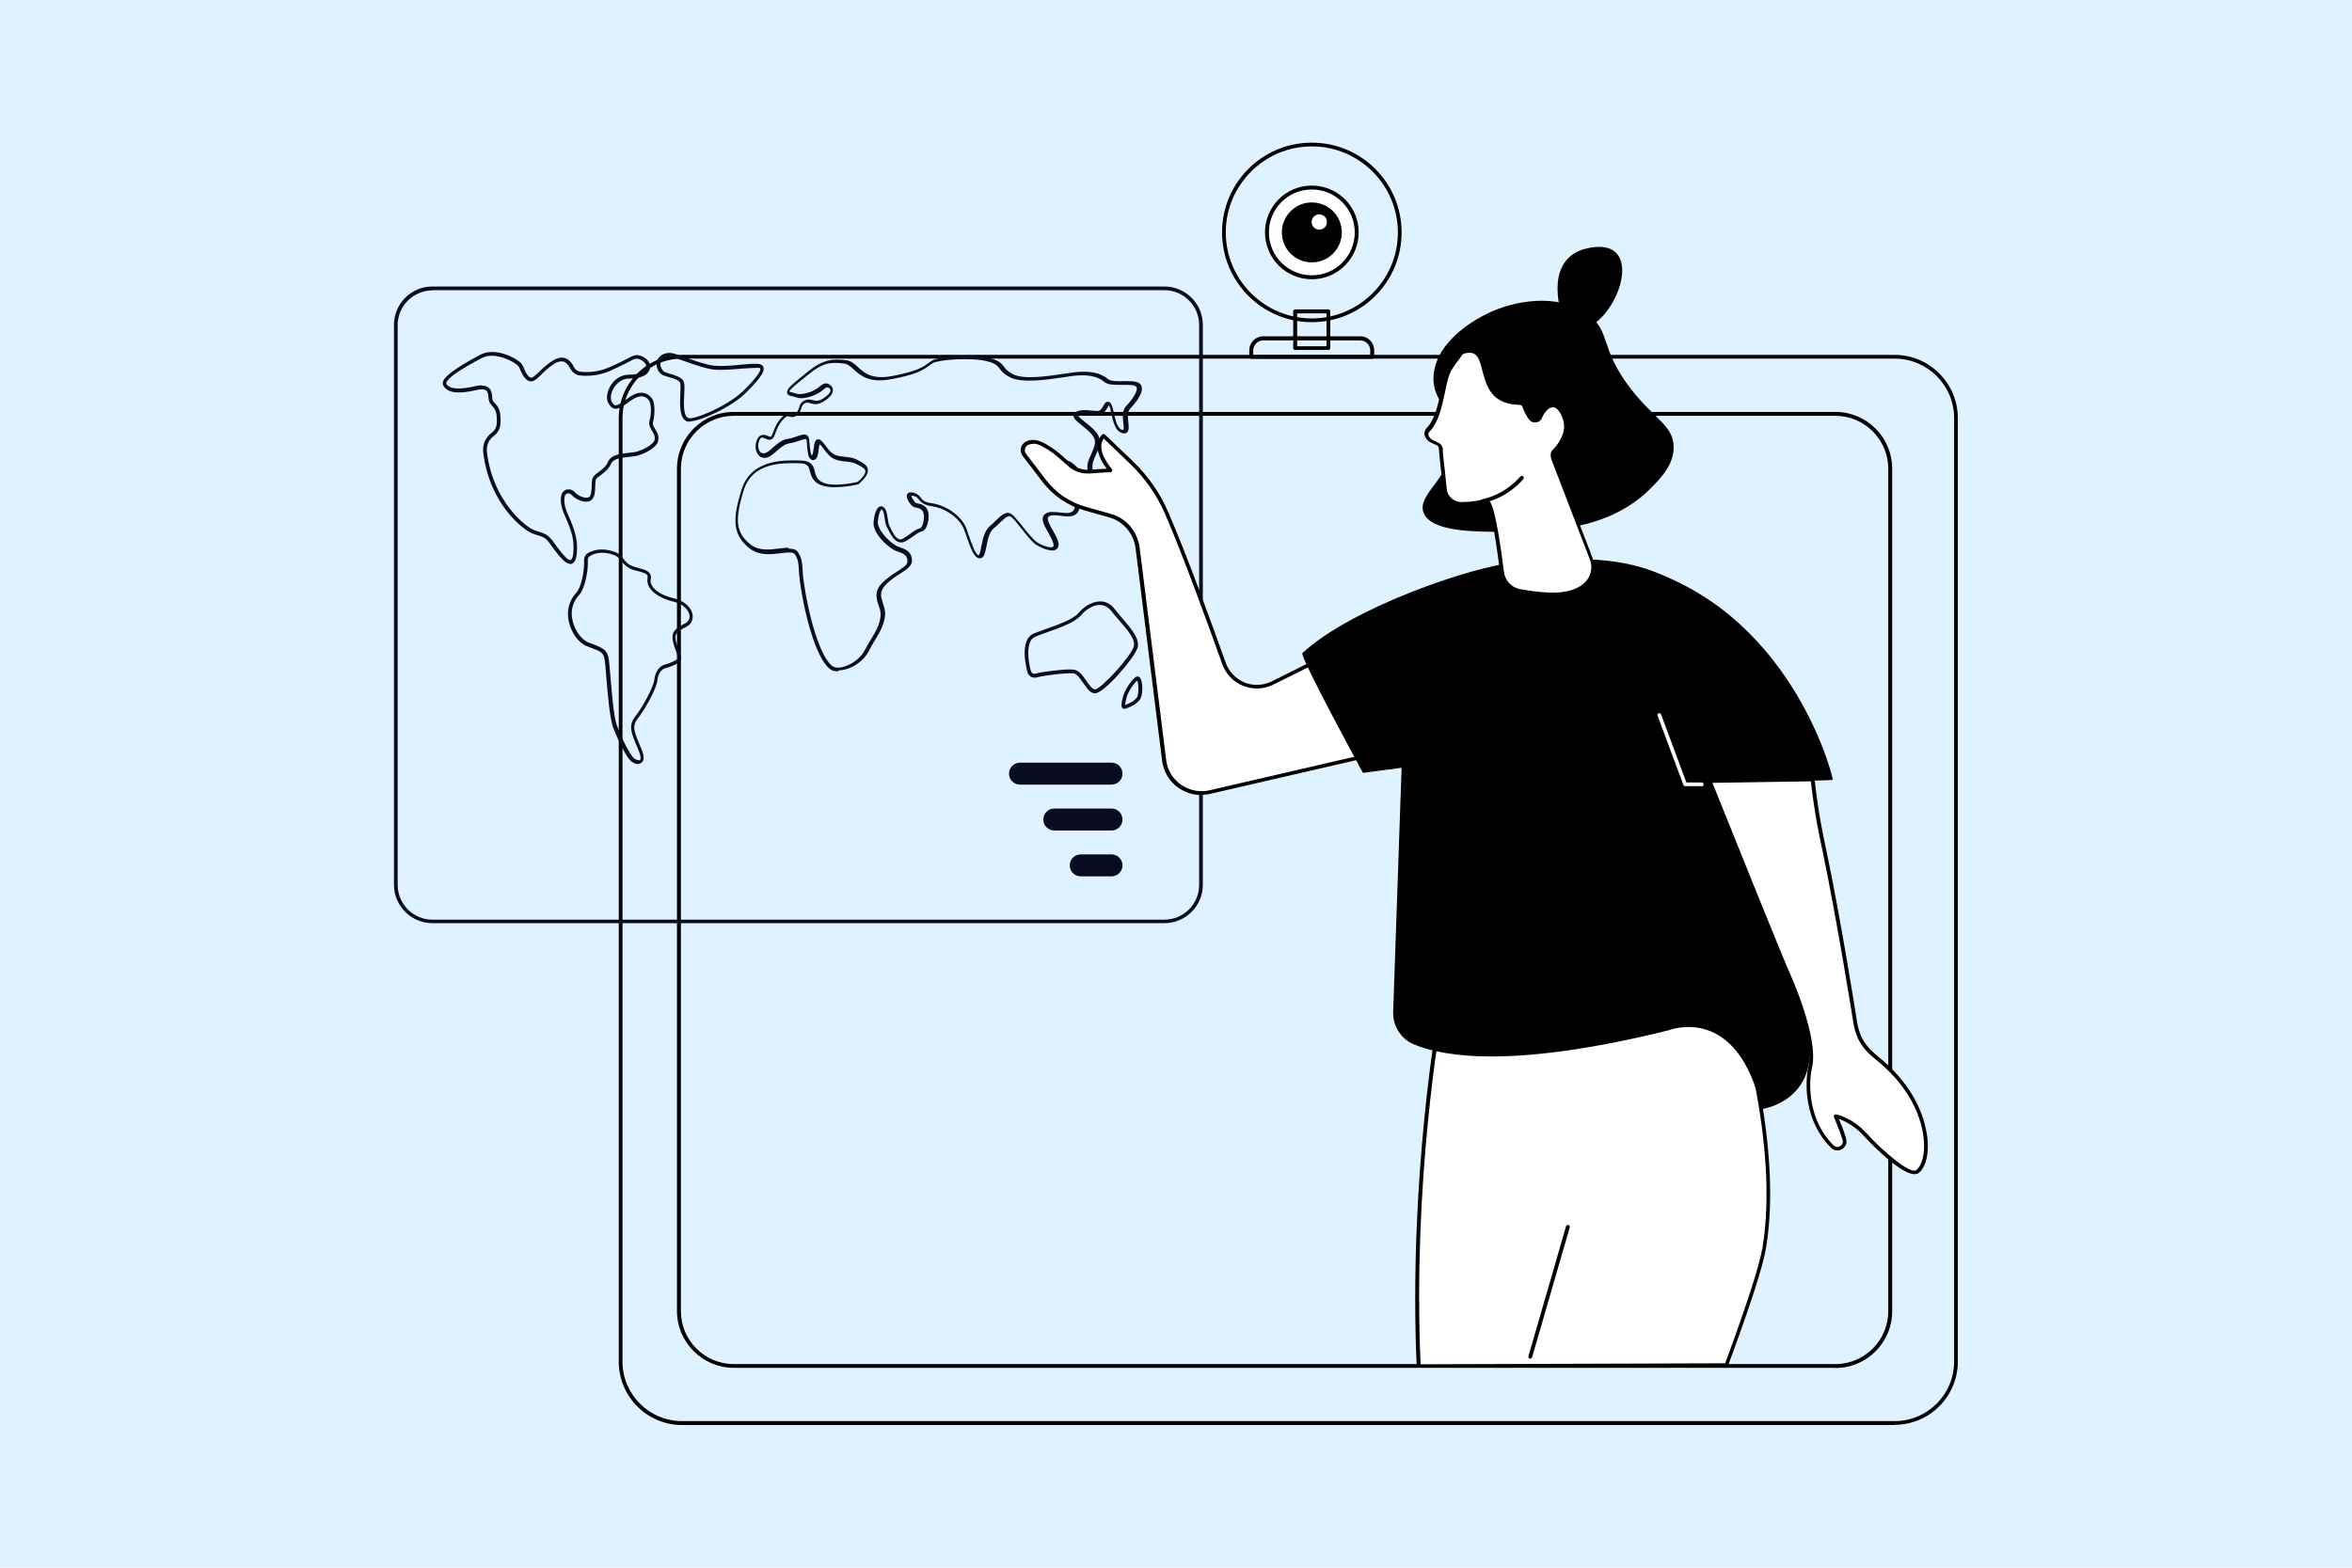 <?xml version="1.0" encoding="UTF-8"?>
<svg xmlns="http://www.w3.org/2000/svg" version="1.1" viewBox="0 0 1200 800">
  <!-- Generator: Adobe Illustrator 29.1.0, SVG Export Plug-In . SVG Version: 2.1.0 Build 142)  -->
  <defs>
    <style>
      .st0 {
        fill: #fff;
      }

      .st1 {
        fill: #dff2ff;
      }

      .st2 {
        fill: #0a0d1f;
      }
    </style>
  </defs>
  <g id="Background">
    <rect class="st1" width="1200" height="800"/>
  </g>
  <g id="Illustration">
    <g>
      <path d="M966.6,727.2H348c-17.8,0-32.3-14.5-32.3-32.3V213.4c0-17.8,14.5-32.3,32.3-32.3h618.6c17.8,0,32.3,14.5,32.3,32.3v481.4c0,17.8-14.5,32.3-32.3,32.3ZM348,183c-16.8,0-30.4,13.6-30.4,30.4v481.4c0,16.8,13.6,30.4,30.4,30.4h618.6c16.8,0,30.4-13.6,30.4-30.4V213.4c0-16.8-13.6-30.4-30.4-30.4H348Z"/>
      <path d="M936.4,698H374.4c-16,0-29-13-29-29V239.2c0-16,13-29,29-29h562c16,0,29,13,29,29v429.9c0,16-13,29-29,29ZM374.4,212.2c-14.9,0-27,12.1-27,27v429.9c0,14.9,12.1,27,27,27h562c14.9,0,27-12.1,27-27V239.2c0-14.9-12.1-27-27-27H374.4Z"/>
    </g>
    <g>
      <path class="st2" d="M594.1,471.1H220.6c-10.8,0-19.6-8.8-19.6-19.6V165.8c0-10.8,8.8-19.6,19.6-19.6h373.5c10.8,0,19.6,8.8,19.6,19.6v285.7c0,10.8-8.8,19.6-19.6,19.6ZM220.6,148.2c-9.7,0-17.7,7.9-17.7,17.7v285.7c0,9.7,7.9,17.7,17.7,17.7h373.5c9.7,0,17.7-7.9,17.7-17.7V165.8c0-9.7-7.9-17.7-17.7-17.7H220.6Z"/>
      <g>
        <path class="st2" d="M572.7,441.6c0,3.1-2.5,5.6-5.6,5.6h-15.7c-3.1,0-5.6-2.5-5.6-5.6s2.5-5.6,5.6-5.6h15.7c3.1,0,5.6,2.5,5.6,5.6Z"/>
        <path class="st2" d="M572.7,418.2c0,3.1-2.5,5.6-5.6,5.6h-29.2c-3.1,0-5.6-2.5-5.6-5.6s2.5-5.6,5.6-5.6h29.2c3.1,0,5.6,2.5,5.6,5.6Z"/>
        <path class="st2" d="M572.7,394.8c0,3.1-2.5,5.6-5.6,5.6h-46.7c-3.1,0-5.6-2.5-5.6-5.6s2.5-5.6,5.6-5.6h46.7c3.1,0,5.6,2.5,5.6,5.6Z"/>
      </g>
      <g>
        <path class="st2" d="M325.8,390c-1.5,0-3.1-.9-4.1-1.8-2.4-2.3-6.9-11.6-9-17.3-1.6-4.4-2.8-18.1-3.5-27.1-.2-2.7-.4-5-.6-6.4-.5-4.3-1.9-4.9-6.7-6.7-.8-.3-1.7-.6-2.6-1-4.2-1.7-7.9-6.9-9.1-12.6-1.2-5.5.2-10.7,3.8-14.6,2.8-3,4.3-12.4,4-16.4-.1-1.6.7-3.2,2.2-4,2.6-1.4,6.9-2.7,13.1-.6,2.6.9,3.9,2.4,5,3.9.9,1.2,1.8,2.3,3.5,3.1,1.2.6,2.7,1,4.1,1.4,3.1.8,6.9,1.7,6.1,5.7-.8,3.9,4.2,8,12.1,9.8,5.1,1.2,8.9,4.8,9.3,8.6.3,2.6-1.1,4.9-3.7,6.1-5.8,2.8-5.4,4.6-4.7,7.5.3,1.2.8,2.5,1.3,3.7,1,2.5,1.8,4.7.7,6.1-1.5,1.8-6.3,3.3-7.8,3.7-1.6.4-3.4,2.5-3.8,6.1-.4,4.3-6.4,14.9-10.1,19.6-3,3.8-1.6,6.9,1.2,13.6l.7,1.7c1.6,3.7,1.6,6.1,0,7.2-.5.3-1,.5-1.6.5ZM301.1,283.7c-.8.5-1.3,1.3-1.2,2.2.3,4.3-1.2,14.3-4.5,17.8-3.2,3.4-4.4,8-3.3,12.9,1.1,5,4.4,9.7,8,11.2.9.4,1.8.7,2.6,1,4.9,1.9,7.4,2.9,8,8.3.2,1.4.3,3.6.6,6.4.7,8.4,1.8,22.4,3.4,26.6,2.2,6,6.5,14.7,8.5,16.6,1.1,1.1,2.7,1.5,3.3,1.1.4-.3.7-1.6-.7-4.9l-.7-1.7c-3-7-4.7-10.9-1-15.6,3.8-4.8,9.3-15,9.7-18.6.5-4.6,3-7.2,5.2-7.8,2.2-.6,5.9-2,6.8-3.1.4-.5-.5-2.7-1-4.1-.5-1.3-1-2.7-1.3-4-.9-3.8-.9-6.5,5.7-9.7,1.9-.9,2.8-2.4,2.6-4.2-.3-2.5-2.9-5.8-7.9-7-9.1-2.2-14.5-7-13.5-12.1.4-2-1.1-2.5-4.7-3.5-1.6-.4-3.2-.8-4.5-1.5-2-1-3.1-2.4-4.1-3.6-1.1-1.4-2-2.5-4.2-3.3-5.5-1.9-9.3-.8-11.5.4Z"/>
        <path class="st2" d="M290.9,287.7c-.7,0-1.4-.2-2.1-.7-1.8-1-5.3-5.3-8.9-10.5,0,0-.1-.1-.2-.2-1.7-2-2.7-2.3-5.5-3.2-.6-.2-1.3-.4-2.1-.7-5.5-1.9-22.3-15.6-25.5-41-.6-4.4.9-8,4.3-10.6,2.5-1.9,2.8-3.9,2.5-8.5-.2-2.8-1.2-3.9-2.2-5.1-.5-.6-1.1-1.2-1.5-2-.3-.7-.4-1.5-.5-2.5-.1-1.4-.3-2.8-1.2-3.5-.9-.6-2.4-.7-4.6-.2-9.6,2.2-14.8,1.6-17.1-2-.4-.6-.5-1.3-.3-2.1.8-3,6.7-7.3,19.1-13.9,8.1-4.3,19.7,2.5,21.2,4.9.4.6.8,1.4,1.1,2.3.8,1.8,1.7,3.8,3.3,4.5.9.4,2.4-1.1,4.3-2.9,1.9-1.8,4.2-4.1,7.4-6,2.1-1.2,4-1.6,5.7-1.1,2.4.7,3.9,2.9,4.8,4.7.7,1.3,1.9,2.2,3.3,2.3,3.4.4,8.7.3,14.5-2.2,4.9-2.1,7.7-3.6,9.6-4.6,2.5-1.3,3.6-1.9,5.5-1.6,3,.5,6.2,3.1,5.9,5.9-.3,3.9-3.9,5.9-10.7,6-4.6,0-7,3.4-7.9,4.9-1.6,2.7-1.7,5.4-1.1,6.7.7,1.3,1.2,1.8,1.8,2,1.3.3,3.9-1.6,6.6-3.6,2.9-2.2,5.6-3.1,8-2.7,2.5.5,3.9,2.3,4.4,3,1.3,2.1,1.5,7.6.4,11.7h0c-.4,1.3.2,2.3,1.1,3.8,1,1.7,2.3,3.7,1.3,6.7-.7,2-4.6,5.1-10,6.7-1.4.4-3.2.6-5,.8-3.8.4-7.6.8-8.8,3.4-1.3,2.9-3.6,4.6-5.5,6-1.1.8-2.1,1.5-2.3,2.2-.2.6-.3,1.9-.3,3.2-.1,2.9-.2,6.1-2.3,7.4-2.6,1.7-7.6-.4-9.6-2.7-.7-.7-1.5-1.1-2.2-.9-.7.1-1.2.6-1.4,1.3-.7,2.5-.1,5.8,1.8,10,2.8,6.1,4.3,11.2,4.4,15.4.1,5.1-.6,8-2.3,9-.4.2-.9.4-1.3.4ZM245.9,196.8c1.3,0,2.4.3,3.2.9,1.7,1.2,1.9,3.3,2,4.9,0,.7.1,1.4.3,1.8.3.6.7,1,1.2,1.5,1.1,1.2,2.5,2.8,2.7,6.3.3,4.3.2,7.5-3.3,10.2-2.8,2.1-4,5.1-3.5,8.8,3.1,24.7,19.8,37.9,24.2,39.4.8.3,1.5.5,2.1.7,2.9.9,4.3,1.4,6.4,3.8.1,0,.2.1.3.2,3.8,5.6,7,9.3,8.3,10.1.7.4,1.2.5,1.5.3.4-.3,1.5-1.5,1.3-7.3,0-3.9-1.5-8.9-4.2-14.7-2.1-4.6-2.8-8.4-1.9-11.3.4-1.3,1.4-2.3,2.8-2.6,1.4-.3,3,.2,4.1,1.5,1.7,1.9,5.6,3.4,7.1,2.4,1.2-.8,1.3-3.6,1.4-5.9,0-1.6.1-2.9.5-3.9.5-1.1,1.6-2,3-3,1.8-1.3,3.8-2.8,4.8-5.2,1.6-3.7,6.2-4.1,10.3-4.6,1.7-.2,3.4-.3,4.6-.7,5.3-1.6,8.3-4.4,8.7-5.4.7-2.1-.1-3.5-1.1-5.1-.9-1.5-1.9-3.1-1.3-5.3,1.1-3.8.8-8.6-.2-10.1-.3-.5-1.3-1.8-3.1-2.2-1.8-.3-4,.5-6.5,2.3-4.3,3.3-6.4,4.3-8.2,3.9-1.5-.3-2.4-1.7-3.1-2.9-1.1-2.1-.7-5.5,1.1-8.6,2.1-3.6,5.6-5.8,9.5-5.8,5.6,0,8.5-1.5,8.8-4.2.1-1.6-2.1-3.5-4.3-3.9-1.2-.2-1.8,0-4.3,1.4-1.9,1-4.8,2.5-9.7,4.7-6.2,2.7-11.9,2.8-15.5,2.4-2-.2-3.8-1.5-4.8-3.3-.8-1.5-1.9-3.3-3.7-3.8-1.2-.3-2.6,0-4.2.9-3,1.8-5.2,3.9-7,5.7-2.4,2.4-4.3,4.2-6.4,3.3-2.3-1-3.4-3.5-4.3-5.5-.3-.8-.6-1.5-1-2-1.1-1.7-11.7-7.9-18.7-4.2-11.4,6-17.5,10.3-18.1,12.6,0,.3,0,.5,0,.6,1.7,2.7,6.5,3.1,15,1.1,1.1-.2,2.1-.4,2.9-.4ZM332.4,214.8h0,0Z"/>
        <path class="st2" d="M351.7,215.2c-.6,0-1.1,0-1.5-.3-3.7-1.9-3.3-8.6-3.1-14,.1-2.4.2-4.8-.1-5.6-.6-1.4-3.7-2.3-5.9-2.9-1.6-.5-3-.9-3.8-1.5-.6-.5-1.2-1.2-1.7-2.3-.7-1.4-.8-3.1-.3-4.6.5-1.5,1.6-2.6,3-3.2,1.4-.6,2.7-.8,3.9-.7,1.6.2,4.5,1.2,8.1,2.5,4.5,1.6,10.1,3.6,14,4,3.9.4,9.2,0,13.8-.5,3.5-.3,6.5-.6,8.5-.4,1.5,0,2.5.6,2.9,1.6.6,1.6,0,4.3-9,13.2-7.2,7.2-23.3,14.6-29,14.6ZM339.2,182.6c-.9.4-1.6,1.1-2,2.1-.4,1-.3,2.1.2,3.1.5,1,.9,1.5,1.2,1.7.5.4,1.8.8,3.1,1.2,2.8.8,6.1,1.8,7.1,3.9.5,1.1.5,3.2.3,6.5-.2,4.6-.6,10.9,2,12.2,2.5,1.3,20.3-6.1,28.3-14,8.4-8.3,8.7-10.6,8.5-11.2,0-.2-.5-.4-1.2-.4-1.9,0-5,.2-8.2.4-4.7.4-10.1.9-14.2.5-4.1-.4-9.6-2.4-14.5-4.1-3.2-1.2-6.2-2.2-7.6-2.4-.9,0-1.9.1-3,.6Z"/>
        <path class="st2" d="M573.7,361.8c-.4,0-.7-.2-.9-.3-.9-.7-.8-2.4.2-6.2,1-3.6,5.3-10,7.3-10.1.4,0,1.2.1,1.7,1.2,1.2,2.3,1.1,8.8-.5,10.7-2.1,2.5-4.3,3.4-5.8,4-.4.2-.8.3-1.1.4-.4.2-.7.2-.9.2ZM580.2,347.3c-1.2.8-4.5,5.3-5.4,8.6-.6,2.3-.7,3.4-.8,3.9.3-.1.6-.2.9-.4,1.5-.6,3.3-1.3,5.1-3.4,1.1-1.3,1-7.4.2-8.7Z"/>
        <path class="st2" d="M427.5,342.6c-1.1,0-2.1-.2-2.9-.5-7.1-3.3-13.7-25.4-16.5-45.5-.3-2.3-.4-4.2-.5-5.8-.2-3.2-.3-5.2-2-7.9-.9-1.4-3.8-1-7.2-.6-4.9.6-11,1.4-15.9-2.4-9.1-7.2-8.6-15.3-4.3-29.6,4.8-16,21.4-15.5,30.4-15.3,5.7.2,6.4,2.9,7.1,5.5.4,1.8.9,3.6,3,5.1,4.9,3.4,17.1.8,18.9.3,3.4-2.9,4-4.6,3.9-5.5-.1-1.3-1.8-2.2-3.4-3-.3-.2-.6-.3-.9-.5-1.7-.9-3.6-1.2-5.7-1.4-2-.2-4-.4-5.9-1.3-2.3-1-4-3.3-5.4-5.2-.6-.8-1.5-2-2-2.3-.2.5-.4,1.9-.5,2.7-.3,2.4-.6,4.8-2.3,5.3-.6.2-1.2,0-1.7-.3-1.5-1-1.7-4.2-2-7.8,0-.5,0-.9-.1-1.4,0-.6-.2-1-.3-1.1-.4-.3-1.9.3-3.2.7-1.4.5-3.2,1.1-5.1,1.4-2.6.3-4.7,2.2-6.8,4-1.8,1.6-3.5,3.1-5.4,3.4-1.6.3-3.2-.4-4.1-1.7-1.5-2.1-1.6-5.4-.2-8,1.6-2.9,3.9-1.9,5.3-1.4,1.2.5,1.4.5,1.6.3.5-.6.8-1.5,1.2-2.5.7-2,1.6-4.4,4.2-7.2,2.4-2.6,3.8-2.4,5.3-2,.7.2,1.1.3,1.9-.3,1.1-.8,1.3-1.7,1.7-2.8.4-1.3.9-3,3.2-3.8,1.6-.6,2.8-.2,3.9,0,1.5.4,2.9.8,5.9-1.3,2.1-1.5,3.2-2.9,3-3.9-.1-.7-.9-1.2-1.5-1.3-.5-.1-.9.1-1.9,1-1.2,1-3,2.4-6.2,3.5-4.8,1.5-6.3,1.1-8.5.4-.6-.2-1.2-.4-2-.5-1.2-.3-1.9-.8-2-1.6-.5-1.9,2.4-4.2,8.7-9.3l1.7-1.4c8.3-6.7,13-6.7,19.6-6,2.6.3,4.4,1.9,6.2,3.6,3.3,3,7.1,6.4,17.4,4.5,12.6-2.4,15.7-4.6,18.2-6.4.8-.6,1.5-1.1,2.4-1.6,4.3-2.3,21.5-3.3,29.4-1.1,4.7,1.3,5.9,2.8,7.1,4.4.9,1.2,1.8,2.4,4.6,3.8,5.5,2.8,17.5,1,26.3-.3,1.4-.2,2.7-.4,4-.6,8.3-1.1,14.2,0,18.2,3.4,1.3,1.1,4.8,1.1,7.9,1,3.2,0,6.2-.1,7.9,1,.8.5,1.3,1.4,1.4,2.4.4,3.5-4.1,8.7-6,10.7-1.4,1.5-1.2,4.4-.9,6.9.2,2.4.4,4.2-.7,5.2-.6.5-1.4.6-2.5.3-3.6-1-4.6-6-5.5-10.1-.3-1.6-.8-3.6-1.2-4.1-.2.2-.4.7-.6,1-.8,1.4-2,3.6-4.5,3.6-1.2,0-2.5-.1-3.6-.2-2.5-.3-4.8-.5-6.7.6-.2.1-.3.2-.3.2,0,.6,2.2,2.3,3.6,3.5,1.7,1.3,3.6,2.8,5.1,4.5,3.8,4.3,2.3,7.8.3,12.2-.4.8-.8,1.7-1.1,2.7-1.3,3.2-.4,5.9.2,7.8.4,1.3.7,2.2.3,3-.2.3-.5.6-1.3.7-1.8.2-3.7-1.6-6.6-4.8-1.6-1.6-3.2-3.3-4.5-4.2-.7-.4-1.1-.5-1.4-.2-.7.8-.6,3.5,1.3,5.7,3.7,4.2,6.5,11.7,4.5,17.3-1.4,4-5.9,3.5-9.5,3-2.3-.3-4.6-.5-5.8.3-1.4.9-.3,3.1,1.7,6.7,1.2,2.1,2.4,4.2,3,6.3.6,2.2-.2,3.3-.9,3.8-2.4,1.8-8-.8-10.3-2.3-2.2-1.4-5-5-7.7-8.4-1.7-2.2-3.3-4.2-4.6-5.4-1.6-1.6-2.9-.6-6.3,2.6-.9.9-2,1.9-3.1,2.8-2.2,1.8-3.1,5.9-3.7,9.2-.7,3.5-1.3,6.3-3.5,6.1-2.9-.2-4.5-5.1-6.5-10.7-.5-1.4-1-2.9-1.5-4.2-2.2-5.5-9.2-10.6-16.1-11.6-4.7-.7-5.9-2.3-6.9-3.5-.6-.8-1.1-1.4-2.6-1.8-.7-.2-1-.2-1.2-.1,0,.5.6,1.8,1.8,3.2.4.5.9.6,1.8.8,1.1.2,2.4.5,3.8,1.9,1.7,1.8,1.7,5.8.8,8.6-.6,2.1-1.7,3.4-2.9,3.7-1.4.3-2.4,1.1-4,2.2-1,.7-2.3,1.7-4.1,2.7-1.2.7-2.4.9-3.5.6-2.6-.7-4.2-3.9-5.4-6.2-.3-.5-.5-.9-.7-1.3-.7-1.2-1-3-1.3-4.8-.2-1.7-.5-3.6-1.2-4.2-.1-.2-.2-.2-.3-.2-.3,0-1.5,1.6-1.9,6.1-.5,4.8,7.5,12,10.6,13,3,.9,6.7,2.1,6.8,7,0,2.8-2.7,4.5-6.1,6.7-2.4,1.5-5.2,3.3-7.5,5.8-3.2,3.4-2.2,6.2-1.2,9.4.6,1.8,1.2,3.6,1.1,5.6-.4,5-2.6,8.8-5.2,13.1-1,1.7-2.1,3.5-3.1,5.5-3.4,6.5-10.6,9.9-15.4,9.9ZM402.7,280c2,0,3.6.4,4.5,1.9,2,3.1,2.1,5.5,2.3,8.8,0,1.6.2,3.4.5,5.6,3.2,22.5,9.8,41.4,15.4,44,3.4,1.6,12.2-1.7,15.8-8.5,1.1-2.1,2.2-3.9,3.2-5.6,2.6-4.3,4.6-7.7,4.9-12.3.1-1.6-.4-3.2-1-4.9-1.1-3.3-2.4-7.1,1.6-11.3,2.5-2.6,5.3-4.5,7.9-6.1,2.9-1.9,5.2-3.3,5.2-5.1,0-3.3-2.1-4.1-5.4-5.2-3.7-1.1-12.5-8.9-11.9-15,.3-2.6,1-7,3.2-7.8.5-.2,1.4-.3,2.3.7,1.1,1.1,1.4,3.2,1.7,5.3.2,1.6.5,3.2,1,4.1.2.4.5.8.7,1.4,1,1.9,2.4,4.7,4.2,5.2.6.2,1.3,0,2-.4,1.7-1,3-1.9,4-2.7,1.7-1.2,2.9-2.1,4.6-2.5.4-.1,1.1-.9,1.5-2.4.8-2.6.6-5.7-.4-6.7-.9-1-1.8-1.2-2.8-1.4-.9-.2-2-.4-2.9-1.5-1.1-1.4-2.9-4-1.9-5.5.8-1.3,2.7-.8,3.3-.6,2.1.5,2.9,1.6,3.6,2.5.9,1.2,1.7,2.3,5.6,2.8,7.6,1.1,15.2,6.6,17.6,12.8.5,1.3,1,2.8,1.5,4.3,1.4,3.9,3.2,9.3,4.8,9.4.6-.2,1.1-2.9,1.4-4.6.7-3.6,1.6-8,4.4-10.3,1.1-.9,2.1-1.8,3-2.8,3-2.9,5.8-5.6,8.9-2.5,1.3,1.3,3,3.4,4.8,5.6,2.5,3.1,5.3,6.7,7.3,8,2.7,1.8,7,3.2,8.2,2.3.4-.3.3-1.1.1-1.7-.5-1.9-1.7-3.9-2.8-5.9-2-3.6-4.2-7.3-1.1-9.3,1.8-1.2,4.4-.9,7.1-.6,4,.5,6.6.6,7.5-1.8,1.9-5.2-1.3-12.2-4.1-15.4-2.5-2.8-2.7-6.6-1.3-8.2,1-1.1,2.4-1.2,3.9-.2,1.5,1,3.2,2.8,4.8,4.5,1.5,1.6,3.8,4,4.8,4.2,0-.3-.2-.8-.4-1.2-.7-2-1.8-5.3-.2-9.1.4-1,.8-1.9,1.2-2.7,1.9-4.4,3-6.8,0-10.2-1.4-1.6-3.2-3-4.8-4.3-2.6-2.1-4.4-3.5-4.3-5.1,0-.5.3-1.2,1.2-1.7,2.4-1.4,5.2-1.1,7.8-.8,1.1.1,2.3.2,3.4.2,1.3,0,2-1.1,2.8-2.6.6-1,1.1-1.9,2-2.1.5,0,1,0,1.5.5.9.8,1.3,2.7,1.9,5.2.8,3.5,1.7,7.9,4.1,8.6.5.1.7,0,.7,0,.4-.3.2-2.3,0-3.5-.3-2.8-.6-6.3,1.4-8.5,3.5-3.7,5.7-7.4,5.5-9.2,0-.4-.2-.7-.6-1-1.1-.8-4-.7-6.8-.7-3.6,0-7.3.1-9.2-1.5-3.5-3.1-9-4-16.7-3-1.2.2-2.6.4-3.9.6-9.5,1.4-21.4,3.1-27.5,0-3.2-1.6-4.3-3.1-5.3-4.4-1.1-1.5-2-2.6-6.1-3.7-7.8-2.1-24.5-1-28,.9-.8.4-1.5.9-2.2,1.5-2.6,1.9-5.9,4.3-19,6.7-11.2,2.1-15.6-1.8-19-4.9-1.8-1.6-3.2-2.9-5.2-3.1-6.3-.7-10.2-.8-18.1,5.6l-1.7,1.4c-3.8,3-7.7,6.2-8,7.3,0,0,.2.1.6.2.8.2,1.5.4,2.1.6,2,.6,3.2.9,7.4-.4,2.9-.9,4.4-2.2,5.6-3.1,1.1-.9,2.1-1.7,3.6-1.4,1.2.3,2.6,1.2,2.9,2.8.3,1.9-.9,3.8-3.8,5.8-3.7,2.6-5.8,2-7.5,1.5-1-.3-1.7-.5-2.7-.1-1.4.5-1.6,1.3-2,2.5-.4,1.2-.8,2.6-2.4,3.8-1.6,1.2-2.8.8-3.6.6-.9-.3-1.5-.5-3.3,1.4-2.3,2.5-3.1,4.7-3.8,6.5-.4,1.2-.8,2.2-1.4,3-1.1,1.5-2.8.8-3.9.3-1.6-.7-2.2-.8-2.9.5-1,1.9-1,4.5,0,6,.6.8,1.3,1.1,2.3,1,1.4-.2,2.9-1.5,4.4-2.9,2.2-1.9,4.6-4.1,7.8-4.5,1.7-.2,3.3-.8,4.7-1.3,2-.7,3.7-1.3,4.9-.5.7.5,1.1,1.3,1.2,2.5,0,.5,0,1,.1,1.4.2,2.1.5,6,1.2,6.4.5-.3.8-2.6,1-3.7.2-2,.4-3.5,1.3-4.2.3-.3.7-.4,1.2-.3,1.2.2,2.2,1.5,3.5,3.2,1.2,1.7,2.8,3.7,4.6,4.6,1.6.7,3.4.9,5.3,1.1,2.2.2,4.4.5,6.4,1.6.3.2.6.3.9.5,2,1.1,4.2,2.3,4.4,4.5.2,2-1.3,4.4-4.7,7.3-.1,0-.2.2-.4.2-.6.1-14.7,3.5-20.7-.6-2.7-1.9-3.3-4.3-3.8-6.2-.6-2.4-1-3.9-5.2-4-8.5-.2-24.2-.7-28.6,13.9-4.7,15.5-3.9,21.6,3.6,27.6,4.2,3.3,9.9,2.6,14.5,2,1.6-.2,3.1-.4,4.5-.4ZM438.1,246.7h0,0Z"/>
        <path class="st2" d="M558.6,353.8c-2.3,0-4-2.5-5.9-5.2-1.6-2.3-3.3-4.9-5.1-5-4.2-.3-15.5,1.2-18.3,2-3.2,1-4.7-1.4-5-2.3,0,0,0,0,0,0-.2-.7-4.9-16.8,3.3-20.1,1.8-.7,3.8-1.4,6-2.2,6.5-2.3,13.8-4.9,16.7-8.2,2.4-2.9,6.6-5.9,11-5.9s.1,0,.2,0c2.8,0,5.3,1.4,7.2,3.9,1.2,1.5,2.6,3.1,3.9,4.7,4.7,5.5,9.2,10.6,7.7,15.3-1.7,5.2-17,23-21.6,23h0ZM546.4,341.7c.5,0,.9,0,1.3,0,2.7.2,4.7,3,6.6,5.8,1.5,2.1,3,4.3,4.3,4.3h0c3.1,0,18.1-16.5,19.8-21.7,1.2-3.6-3.1-8.6-7.3-13.4-1.4-1.6-2.8-3.2-4-4.8-1.6-2-3.5-3.1-5.8-3.2,0,0-.1,0-.2,0-3.8,0-7.5,2.8-9.5,5.2-3.2,3.8-10.8,6.4-17.5,8.8-2.1.7-4.1,1.5-5.9,2.2-5.4,2.2-3.4,13.5-2.2,17.7.2.4.8,1.7,2.6,1.1,2.7-.8,12.6-2.1,17.7-2.1Z"/>
      </g>
    </g>
    <g>
      <path d="M677.7,178.6h-16.9c-.5,0-1-.4-1-1v-18.7c0-.5.4-1,1-1h16.9c.5,0,1,.4,1,1v18.7c0,.5-.4,1-1,1ZM661.8,176.7h15v-16.8h-15v16.8Z"/>
      <g>
        <path d="M669.3,164.4c-25.2,0-45.8-20.5-45.8-45.8s20.5-45.8,45.8-45.8,45.8,20.5,45.8,45.8-20.5,45.8-45.8,45.8ZM669.3,74.7c-24.2,0-43.9,19.7-43.9,43.9s19.7,43.9,43.9,43.9,43.9-19.7,43.9-43.9-19.7-43.9-43.9-43.9Z"/>
        <g>
          <circle class="st0" cx="669.3" cy="118.6" r="22.9"/>
          <path d="M669.3,142.5c-13.2,0-23.9-10.7-23.9-23.9s10.7-23.9,23.9-23.9,23.9,10.7,23.9,23.9-10.7,23.9-23.9,23.9ZM669.3,96.7c-12.1,0-21.9,9.8-21.9,21.9s9.8,21.9,21.9,21.9,21.9-9.8,21.9-21.9-9.8-21.9-21.9-21.9Z"/>
        </g>
        <circle cx="669.3" cy="118.6" r="15.3"/>
        <circle class="st0" cx="673.1" cy="113.3" r="3.9"/>
      </g>
      <path d="M700.1,183.1h-61.7c-.5,0-1-.4-1-1v-3.4c0-3.9,3.2-7.1,7.1-7.1h49.5c3.9,0,7.1,3.2,7.1,7.1v3.4c0,.5-.4,1-1,1ZM639.4,181.2h59.7v-2.4c0-2.8-2.3-5.1-5.1-5.1h-49.5c-2.8,0-5.1,2.3-5.1,5.1v2.4Z"/>
    </g>
    <g>
      <g>
        <path class="st0" d="M880.8,696.6c10-27.2,17.5-49.2,19.3-59.7,9.4-55.9-15.3-129.4-15.3-129.4l-59.6-4.7-6.8,11.6-82.4-1.3c-1.3,2.5-16.4,88.3-12.1,184l157-.5Z"/>
        <path d="M723.8,698c-.5,0-.9-.4-1-.9-4.2-93.7,10.5-181.2,12.2-184.5.2-.3.5-.5.9-.5l81.9,1.3,6.6-11.1c.2-.3.5-.5.9-.5l59.6,4.7c.4,0,.7.3.8.7.2.7,24.7,74.4,15.3,129.8-1.6,9.4-7.7,28.4-19.3,59.8-.1.4-.5.6-.9.6l-157,.5h0ZM880.8,696.6h0,0ZM736.6,514.1c-1.9,7.7-15.9,89.6-11.8,182.1l155.4-.5c11.4-31,17.4-49.7,19-58.9,8.8-52.3-12.8-121.1-15.1-128.3l-58.4-4.6-6.5,11.1c-.2.3-.5.5-.8.5l-81.7-1.3Z"/>
      </g>
      <path d="M780.8,693.3c0,0-.2,0-.3,0-.5-.1-.8-.7-.7-1.2l19.2-66.3c.1-.5.7-.8,1.2-.7.5.1.8.7.7,1.2l-19.2,66.3c-.1.4-.5.7-.9.7Z"/>
    </g>
    <g>
      <g>
        <path class="st0" d="M577.2,236.1l-14.2-13.6s-6.7,5.2,3.5,17.6c-2.8,0-5.7.3-10.3.6-3.7.3-7.5-.7-10.3-3.2-3.3-2.9-7.4-6.5-9-7.5-2.7-1.7-6.3-4.4-9.9-4.4-.9,0-1.7.2-2.5.4-2.6.8-3.6,4-1.9,6.2l10,13.1c5.3,6.9,12.6,11.9,20.8,14.2l13.1,3.7c7.5,2.1,13,8.7,13.9,16.7l13.5,108.1c1.4,11.4,12.6,19,23.7,16.1l111.3-25.7-4.3-67.4-75.9,37.9c-9.5,4.4-20.7-.3-24.2-10.2-7.5-21.1-20-55.6-29.2-76.8-4.2-9.7-10.4-18.5-18-25.9Z"/>
        <path d="M612.8,405.7c-4,0-7.9-1.2-11.3-3.5-4.8-3.2-7.9-8.4-8.6-14.1l-13.5-108.1c-.9-7.6-6.1-13.8-13.2-15.9l-13.1-3.7c-8.5-2.4-15.8-7.5-21.3-14.6l-10-13.1c-1-1.3-1.3-3-.8-4.5.5-1.5,1.7-2.7,3.2-3.2,1-.3,1.9-.5,2.8-.5,3.5,0,6.7,2.1,9.3,3.8.4.3.8.5,1.2.8,1.3.8,4.3,3.3,9.1,7.6,2.5,2.2,5.9,3.3,9.6,3,3.7-.3,6.2-.4,8.5-.5-3.5-4.6-5-8.8-4.7-12.4.4-3.4,2.4-5,2.4-5.1.4-.3.9-.3,1.3,0l14.2,13.6c7.8,7.5,14,16.3,18.2,26.2,9.4,21.6,22.4,57.4,29.3,76.8,1.6,4.4,5,8,9.3,9.9,4.3,1.8,9.3,1.7,13.6-.2l75.9-37.9c.3-.1.6-.1.9,0,.3.2.5.5.5.8l4.3,67.4c0,.5-.3.9-.7,1l-111.3,25.7c-1.6.4-3.3.6-5,.6ZM527.2,226.5s0,0,0,0c-.7,0-1.5.1-2.3.4-.9.3-1.6,1-1.9,1.9-.3,1-.1,2,.5,2.8l10,13.1c5.2,6.8,12.2,11.6,20.3,13.9l13.1,3.7c7.9,2.2,13.6,9.1,14.6,17.5l13.5,108.1c.6,5.2,3.5,9.8,7.8,12.7s9.7,3.9,14.7,2.6l110.5-25.6-4.2-65.2-74.6,37.2c-4.8,2.2-10.3,2.3-15.2.3-4.8-2-8.6-6-10.4-11-6.9-19.4-19.9-55.2-29.2-76.7-4.2-9.6-10.2-18.2-17.8-25.5l-13.5-12.9c-.4.6-1,1.7-1.2,3.2-.3,3.4,1.5,7.7,5.4,12.4.2.3.3.7.1,1-.2.3-.5.6-.8.6-2.7,0-5.6.3-10.3.6-4.2.3-8.1-.9-11-3.5-5.8-5.2-8-6.9-8.8-7.4-.4-.2-.8-.5-1.2-.8-2.4-1.5-5.3-3.5-8.1-3.5Z"/>
      </g>
      <path d="M893.2,349.1c-4.6-25.3-14.2-42.5-46.7-56.3-17.8-7.6-39.5-9.2-72.3-6-24,2.3-85.3,23.7-109.7,46.5-1.6,1.5,30.9,61.1,30.9,61.1l19.7-2.6-4.3,124.6c-.2,7.2,4,13.9,10.7,16.6,15.6,6.5,51.6,12.2,130.1-7.3,0,0,35-14,47.1,40.3,0,0,25-3.1,24.8-30.3-.2-20.2-20-130.8-30.2-186.8Z"/>
      <path class="st0" d="M868.3,401.2h-8.5c-.4,0-.8-.2-.9-.6l-13.2-35.4c-.2-.5,0-1.1.6-1.2.5-.2,1.1,0,1.2.6l12.9,34.7h7.8c.5,0,1,.4,1,1s-.4,1-1,1Z"/>
      <path d="M877.1,398.8s58-.2,58-.9c0-2.1-21.6-87.8-102-109.4l44,110.2Z"/>
      <g>
        <path class="st0" d="M872.3,398.5s36.7,91.5,39.7,97.8c0,0,15.1,32.9,11.6,48.2-2.2,9.6-1.4,28.2,11.2,40.6,2.6,2.6,7.1,0,6.2-3.6,0,0,0-.1,0-.2-1.4-5.1-4.4-11.7-4.4-11.7,0,0,7.8,1.4,14.9,9.2,7.1,7.8,22.6,22.3,26.8,19,7.3-5.6,8.3-34.5-20.4-57.7-7.1-5.7-9.6-9.8-11.3-17.7,0,0-8.6-54.1-15.8-88.3-1.9-9-4-18.4-6.1-36.5l-52.5.9Z"/>
        <path d="M976.8,599.2c-8,0-25.9-19.5-26.1-19.8-4.8-5.2-9.9-7.5-12.5-8.4,1,2.3,2.7,6.5,3.7,10v.2c.6,2.1-.3,4.1-2.1,5.2-1.9,1.1-4.1.8-5.6-.7-13.6-13.4-13.5-33-11.5-41.5,3.4-14.7-11.4-47.2-11.5-47.5-2.9-6.3-38.2-94.1-39.7-97.8-.1-.3,0-.6,0-.9.2-.3.5-.4.8-.4l52.5-.9h0c.5,0,.9.4,1,.9,2,17.4,3.9,26.5,5.8,35.4l.2,1c7.2,33.8,15.8,87.8,15.8,88.3,1.6,7.7,4.1,11.5,10.9,17.1,23.5,19.1,25.1,39.7,25.1,45.6,0,6.3-1.8,11.4-4.7,13.6-.6.4-1.3.6-2.1.6ZM936.5,568.7c0,0,.1,0,.2,0,.3,0,8.2,1.5,15.5,9.5,9.8,10.7,22.7,21.1,25.5,18.9,2.4-1.8,3.9-6.5,4-12.1,0-5.7-1.5-25.6-24.4-44.1-7.2-5.8-9.9-10.1-11.6-18.2,0-.6-8.7-54.5-15.8-88.3l-.2-1c-1.9-8.8-3.8-17.8-5.8-34.7l-50.2.8c4.5,11.2,36.4,90.6,39.2,96.5.6,1.4,15.2,33.4,11.6,48.8-1.9,8.1-2,26.9,11,39.7,1.1,1.1,2.4.9,3.3.4.9-.5,1.7-1.6,1.3-3v-.2c-1.5-5-4.4-11.5-4.4-11.6-.1-.3-.1-.7.1-1,.2-.2.5-.4.8-.4Z"/>
      </g>
    </g>
    <g>
      <g>
        <path d="M809.9,160.3c12.2,8.7,6,17.3,22.2,38.2,11.9,15.3,21.4,18.6,21.8,29.1.4,9.5-7,16.8-11.8,21.7-21.9,22-54.2,22-74.1,22.1-16,0-38,0-41.7-9.8-3.6-9.7,14.8-17.8,15.1-37.4.3-15.8-11.5-19.4-9.9-33.5,2.1-18.2,23.7-28.9,27.2-30.6,13.9-6.9,36.2-10.6,51.1.1Z"/>
        <path d="M796.5,159.5s-9.7-29.3,15.4-33.2c25.2-4,16.1,29.1.9,39.3-15.2,10.2-16.4-6.1-16.4-6.1Z"/>
      </g>
      <g>
        <g>
          <path class="st0" d="M812,285.2l-19.5-50.7s-1.1-2.9,0-4c2.9-2.9,7.5-8.7,6.2-15.4-.6-3.4-3-8.3-6.3-8.4-2.3-.1-4.9,2.2-6.6,6.1-.9,2.1-3.7,2.3-5,.5,0,0,0,0,0,0-1.2-1.9-2.4-4-2.9-5.7-.3-1.2-1.4-2-2.6-2-25-.5-12.2-30.5-28.4-26.2-.6.2-1.4.7-1.8,1.3-2.2,3.3-3.8,4.8-5.6,8.1-3.7,7-3.6,23.4-10.7,30.6-.8.8-1.2,2.1-.7,3.1,1.1,2.8,3.7,3.1,5.8,4.2.8.5,1.4,1.4,1.4,2.3.1,4,1.4,13.2,1.9,20.2.3,4.4,4,7.8,8.4,7.8,3.5,0,7.2-.4,11.1-1.3.8-.2,1.6,0,2.2.4,3,1.9,6,23.9,7.4,35.9.6,5,4.5,9,9.5,9.8,1.6.2,8.6,1.5,14.9,1.7,19.8.6,24.1-11,21.4-18.2Z"/>
          <path d="M792.1,304.4c-.5,0-1,0-1.5,0-5.4-.2-11.4-1.1-13.9-1.6-.5,0-.8-.1-1.1-.2-5.4-.8-9.6-5.2-10.3-10.6-3-24.5-5.6-34.3-7-35.2-.4-.3-.9-.4-1.5-.3-3.8.9-7.6,1.3-11.3,1.3h0c-4.9,0-9-3.8-9.4-8.7-.2-3.4-.7-7.3-1.1-10.8-.4-4-.8-7.4-.9-9.5,0-.6-.4-1.2-.9-1.5-.5-.3-1-.5-1.5-.7-1.7-.7-3.7-1.6-4.7-4-.6-1.4-.2-3,.9-4.2,4.2-4.2,5.8-12,7.3-18.9.9-4.4,1.8-8.6,3.3-11.4,1.1-2.1,2.2-3.5,3.3-5,.7-.9,1.5-1.9,2.3-3.2.5-.7,1.5-1.4,2.3-1.7,2.7-.7,4.8-.6,6.5.4,2.9,1.7,3.9,5.6,5,9.7,2,7.4,4.2,15.8,17.1,16.1,1.6,0,3.1,1.1,3.5,2.7.4,1.4,1.4,3.3,2.8,5.5.4.6,1.1,1,1.8.9.7,0,1.3-.5,1.6-1.1,1.8-4.2,4.7-6.8,7.5-6.7,4,.2,6.5,5.7,7.2,9.2,1.4,7.1-3.5,13.2-6.5,16.3-.4.4-.2,1.9.2,3l19.5,50.7c1.5,3.9.9,8.4-1.6,11.9-2.5,3.5-7.8,7.6-19.3,7.6ZM757.3,254.6c.7,0,1.5.2,2.1.6.9.6,3.7,2.5,7.9,36.6.6,4.6,4.1,8.3,8.7,8.9.2,0,.6,0,1.1.2,2.5.4,8.4,1.4,13.7,1.5,9,.3,15.8-2.1,19.1-6.7,2.1-3,2.6-6.8,1.3-10.1l-19.5-50.7c-.2-.6-1.2-3.5.2-5,2.7-2.7,7.1-8.3,5.9-14.5-.6-3.1-2.8-7.5-5.4-7.6-2,0-4.2,2.1-5.7,5.5-.5,1.3-1.8,2.2-3.2,2.3-1.4.1-2.7-.5-3.5-1.7,0,0,0,0,0,0-1.6-2.3-2.6-4.4-3.1-6-.2-.8-.9-1.3-1.7-1.3-14.4-.3-16.9-9.8-18.9-17.5-1-3.9-1.9-7.3-4.1-8.5-1.2-.7-2.9-.8-5.1-.2-.4.1-1,.5-1.2.9-.9,1.3-1.6,2.3-2.4,3.3-1.1,1.5-2.1,2.8-3.2,4.8-1.4,2.6-2.2,6.6-3.1,10.9-1.5,7.1-3.2,15.2-7.8,19.9-.6.6-.8,1.4-.5,2.1.7,1.7,2.1,2.3,3.7,3,.5.2,1.1.5,1.6.8,1.1.6,1.9,1.8,1.9,3.1,0,2,.4,5.6.9,9.3.4,3.5.8,7.4,1.1,10.8.3,3.9,3.5,6.9,7.5,6.9h0c3.5,0,7.2-.4,10.9-1.3.3,0,.6,0,.9,0Z"/>
        </g>
        <path d="M756.6,256.6c-.4,0-.8-.3-.9-.8-.1-.5.2-1,.7-1.1,11.8-2.4,19.2-11.4,19.3-11.5.3-.4.9-.5,1.4-.1.4.3.5.9.1,1.4-.3.4-7.9,9.6-20.4,12.1,0,0-.1,0-.2,0Z"/>
      </g>
    </g>
  </g>
</svg>